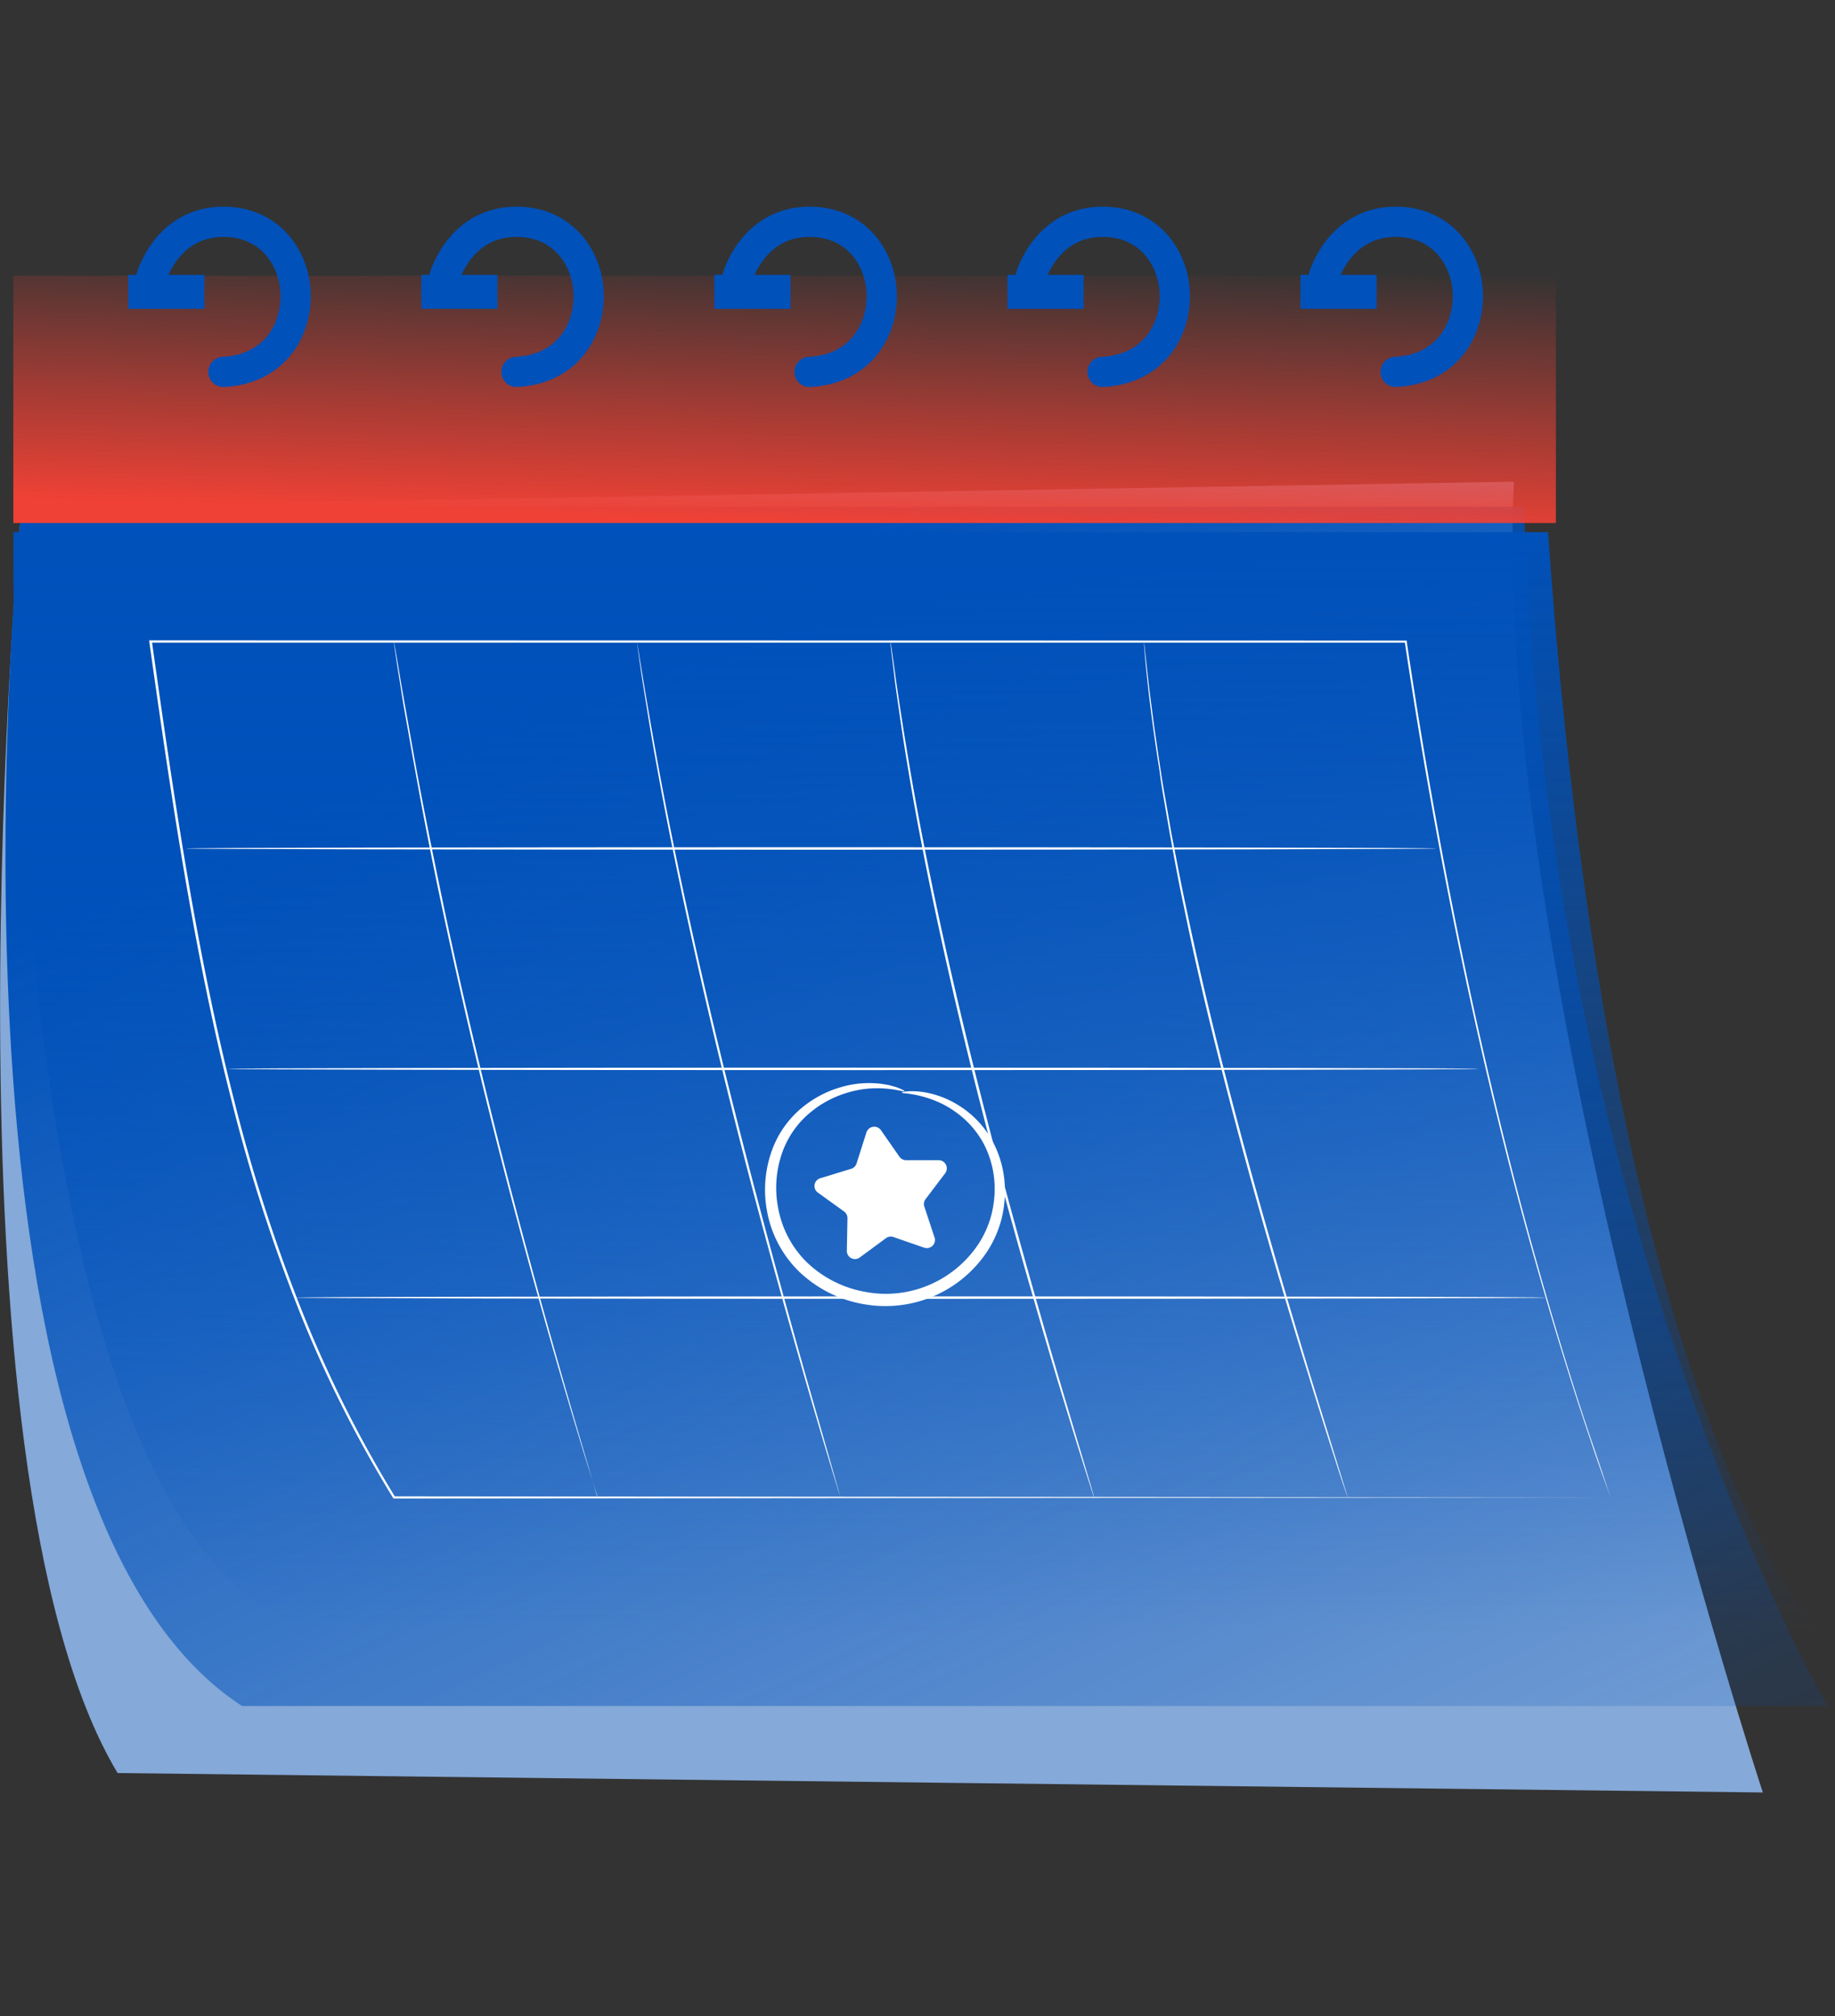 <svg xmlns="http://www.w3.org/2000/svg" width="182" height="200" fill="none"><rect width="100%" height="100%" fill="#333333" stroke="none"/><path fill="#85A9D8" d="M2.12 50.27s-8.804 95.052 9.543 125.611l163.178 1.927s-27.028-82.393-24.687-130.025z"/><path fill="url(#a)" d="M2.12 50.27s-10.34 98.013 21.882 118.959h157.265s-27.912-47.848-30.112-118.96z"/><path fill="url(#b)" d="M154.318 27.35H1.321v24.532h152.997z"/><path stroke="#0051BA" stroke-linecap="round" stroke-linejoin="round" stroke-width="3" d="M14.996 27.542S16.537 22 22.159 22c4.79 0 7.164 3.845 7.164 7.37s-2.176 7.254-7.164 7.522"/><path fill="#0051BA" d="M20.27 27.265h-7.55v3.37h7.55z"/><path stroke="#0051BA" stroke-linecap="round" stroke-linejoin="round" stroke-width="3" d="M44.06 27.542S45.6 22 51.223 22c4.79 0 7.164 3.845 7.164 7.37s-2.176 7.254-7.164 7.522"/><path fill="#0051BA" d="M49.338 27.265H41.79v3.37h7.55z"/><path stroke="#0051BA" stroke-linecap="round" stroke-linejoin="round" stroke-width="3" d="M73.129 27.542S74.67 22 80.293 22c4.79 0 7.163 3.845 7.163 7.37s-2.176 7.254-7.163 7.522"/><path fill="#0051BA" d="M78.403 27.265h-7.55v3.37h7.55z"/><path stroke="#0051BA" stroke-linecap="round" stroke-linejoin="round" stroke-width="3" d="M102.193 27.542S103.735 22 109.357 22c4.79 0 7.163 3.845 7.163 7.37s-2.176 7.254-7.163 7.522"/><path fill="#0051BA" d="M107.472 27.265h-7.55v3.37h7.55z"/><path stroke="#0051BA" stroke-linecap="round" stroke-linejoin="round" stroke-width="3" d="M131.262 27.542S132.804 22 138.426 22c4.789 0 7.163 3.845 7.163 7.37s-2.176 7.254-7.163 7.522"/><path fill="#0051BA" d="M136.536 27.265h-7.55v3.37h7.55z"/><path fill="url(#c)" d="M1.335 52.794S-.357 162.023 35.048 162.023l145.434.052s-20.786-21.209-26.944-109.281z"/><path fill="#fff" d="M159.734 148.542c-.033-.094-.188-.536-.532-1.495-.343-.959-.874-2.426-1.508-4.353-1.303-3.831-3.122-9.495-5.204-16.814-4.188-14.628-9.237-35.946-13.162-62.218l.099.085H14.939l.123-.141c2.218 15.813 4.498 31.226 8.188 45.662a164 164 0 0 0 6.689 20.749 121.3 121.3 0 0 0 9.242 18.464l-.094-.052 120.642.113-120.643.108h-.06l-.034-.052a121.6 121.6 0 0 1-9.279-18.473 165 165 0 0 1-6.703-20.773c-3.7-14.454-5.979-29.872-8.202-45.69v-.141h1.316l123.312.023h.085v.085c3.906 26.272 8.931 47.59 13.077 62.218 2.068 7.324 3.864 12.993 5.171 16.828a407 407 0 0 1 1.965 5.867"/><path fill="#fff" d="M146.67 106.029c0 .07-27.771.122-62.02.122s-62.049-.052-62.049-.122 27.767-.122 62.049-.122 62.02.047 62.02.122m6.685 22.69c0 .066-27.781.122-62.049.122s-62.049-.056-62.049-.122 27.772-.122 62.049-.122 62.049.052 62.049.122m-10.882-44.553c0 .066-27.772.122-62.021.122s-62.049-.056-62.049-.122 27.767-.122 62.049-.122 62.021.052 62.021.122"/><path fill="#fff" d="M59.3 148.542s-.03-.071-.076-.212a48 48 0 0 1-.202-.63c-.179-.568-.433-1.386-.762-2.43-.658-2.11-1.58-5.171-2.693-8.964-2.214-7.587-5.147-18.107-7.991-29.83a638 638 0 0 1-3.76-16.584A416 416 0 0 1 41.15 76.26c-.362-1.946-.658-3.71-.94-5.256s-.47-2.881-.649-3.972c-.179-1.09-.296-1.932-.385-2.514-.038-.283-.07-.499-.094-.659s-.024-.22-.024-.22q.033.106.052.216.041.239.117.653l.428 2.505c.179 1.091.414 2.426.691 3.968s.583 3.29.94 5.246c.715 3.887 1.645 8.499 2.717 13.632s2.35 10.713 3.76 16.574c2.821 11.719 5.74 22.244 7.912 29.84a942 942 0 0 0 2.618 8.983c.306 1.053.546 1.88.715 2.44l.178.639a.6.6 0 0 1 .113.207m24.068 0s-.029-.071-.076-.216l-.197-.63-.743-2.435a694 694 0 0 1-2.646-8.974c-2.181-7.596-5.133-18.111-7.991-29.825-2.858-11.715-5.129-22.409-6.52-30.188a212 212 0 0 1-.912-5.255c-.245-1.552-.47-2.882-.635-3.977-.164-1.095-.282-1.927-.366-2.515-.038-.282-.066-.498-.09-.658s-.037-.221-.037-.221 0 .07.047.22l.113.65c.098.587.235 1.41.413 2.51q.27 1.65.673 3.972c.267 1.546.582 3.29.94 5.246 1.433 7.765 3.694 18.45 6.58 30.159s5.792 22.225 7.93 29.831l2.577 9.001c.3 1.053.53 1.881.695 2.445l.174.639q.043.108.07.221m25.149 0a2 2 0 0 1-.08-.212c-.047-.155-.117-.362-.206-.63l-.767-2.43c-.672-2.106-1.607-5.171-2.749-8.931-2.257-7.578-5.307-18.069-8.222-29.779s-5.133-22.436-6.412-30.22a204 204 0 0 1-.827-5.27c-.216-1.556-.423-2.89-.55-3.99s-.235-1.937-.305-2.53l-.076-.658c-.019-.16 0-.22 0-.22s0 .07.038.22l.099.654c.084.587.202 1.41.352 2.52.15 1.109.353 2.434.593 3.985.24 1.552.526 3.314.86 5.26 1.325 7.794 3.544 18.493 6.477 30.193s5.937 22.201 8.156 29.788c1.123 3.784 2.035 6.844 2.67 8.973.31 1.053.555 1.881.724 2.445l.183.634c.028.123.042.198.042.198m25.149 0a2 2 0 0 1-.08-.212l-.212-.63c-.188-.564-.47-1.377-.794-2.42a669 669 0 0 1-2.821-8.932c-2.35-7.558-5.481-18.031-8.461-29.731-1.504-5.848-2.82-11.451-3.854-16.58-.555-2.557-.992-5.006-1.411-7.29q-.296-1.72-.568-3.319a61 61 0 0 1-.471-3.065c-1.25-7.826-1.541-12.715-1.541-12.715s0 .075.033.22c.032.147.047.377.079.659.066.592.156 1.443.278 2.534s.296 2.44.498 3.995.47 3.328.766 5.279c.141.978.32 2.003.508 3.065q.282 1.593.578 3.314c.447 2.28.893 4.724 1.448 7.276a378 378 0 0 0 3.873 16.57c2.985 11.691 6.111 22.169 8.396 29.737l2.754 8.954c.325 1.049.578 1.881.752 2.435.08.273.141.47.188.635z"/><path fill="#fff" d="M89.445 108.375c0-.038.24-.094.71-.127a7.8 7.8 0 0 1 2.058.206c1.078.25 2.103.69 3.028 1.298a9.6 9.6 0 0 1 3.04 3.168 10.3 10.3 0 0 1 1.388 5.171 11.3 11.3 0 0 1-.376 2.98A11 11 0 0 1 98.005 124a12.11 12.11 0 0 1-12.32 5.372 12.3 12.3 0 0 1-6.488-3.29 11.16 11.16 0 0 1-3.135-6.026 11.46 11.46 0 0 1 .564-6.111 9.83 9.83 0 0 1 3.187-4.282 10.65 10.65 0 0 1 3.94-1.914 9.7 9.7 0 0 1 3.29-.272q.32.016.634.08c.198.033.381.056.55.098.334.094.616.16.837.25.437.178.658.291.644.329-.038.117-.94-.273-2.689-.282a10 10 0 0 0-3.07.47 10.25 10.25 0 0 0-3.581 1.932 9.1 9.1 0 0 0-2.778 3.962 10.5 10.5 0 0 0-.405 5.547 10.1 10.1 0 0 0 2.849 5.363 11.2 11.2 0 0 0 5.862 2.938c2.196.403 4.464.122 6.496-.803a11.06 11.06 0 0 0 4.663-3.973 10 10 0 0 0 1.199-2.604c.25-.876.384-1.782.4-2.693a9.65 9.65 0 0 0-1.124-4.701 9.2 9.2 0 0 0-2.68-3.032 9.7 9.7 0 0 0-2.764-1.41c-1.645-.545-2.646-.461-2.641-.573"/><path fill="#fff" d="m87.367 112.102 1.838 2.637a.8.8 0 0 0 .668.348h3.215a.812.812 0 0 1 .653 1.302l-1.941 2.562a.81.81 0 0 0-.122.743l1.01 3.051a.8.8 0 0 1-.198.832.81.81 0 0 1-.836.188l-3.036-1.053a.83.83 0 0 0-.748.112l-2.59 1.909a.805.805 0 0 1-1.288-.672l.061-3.211a.82.82 0 0 0-.338-.677l-2.61-1.88a.8.8 0 0 1-.127-1.17.8.8 0 0 1 .363-.24l3.079-.94a.82.82 0 0 0 .536-.532l.973-3.06a.82.82 0 0 1 .641-.572.81.81 0 0 1 .797.323"/><defs><linearGradient id="a" x1="90.904" x2="163.5" y1="50.27" y2="204" gradientUnits="userSpaceOnUse"><stop stop-color="#0051BA"/><stop offset="1" stop-color="#0051BA" stop-opacity="0"/></linearGradient><linearGradient id="b" x1="86.997" x2="87.806" y1="51.94" y2="25.237" gradientUnits="userSpaceOnUse"><stop stop-color="#EF4135"/><stop offset="1" stop-color="#EF4135" stop-opacity="0"/></linearGradient><linearGradient id="c" x1="90.902" x2="90.902" y1="52.794" y2="162.075" gradientUnits="userSpaceOnUse"><stop stop-color="#0051BA"/><stop offset="1" stop-color="#0051BA" stop-opacity="0"/></linearGradient></defs></svg>